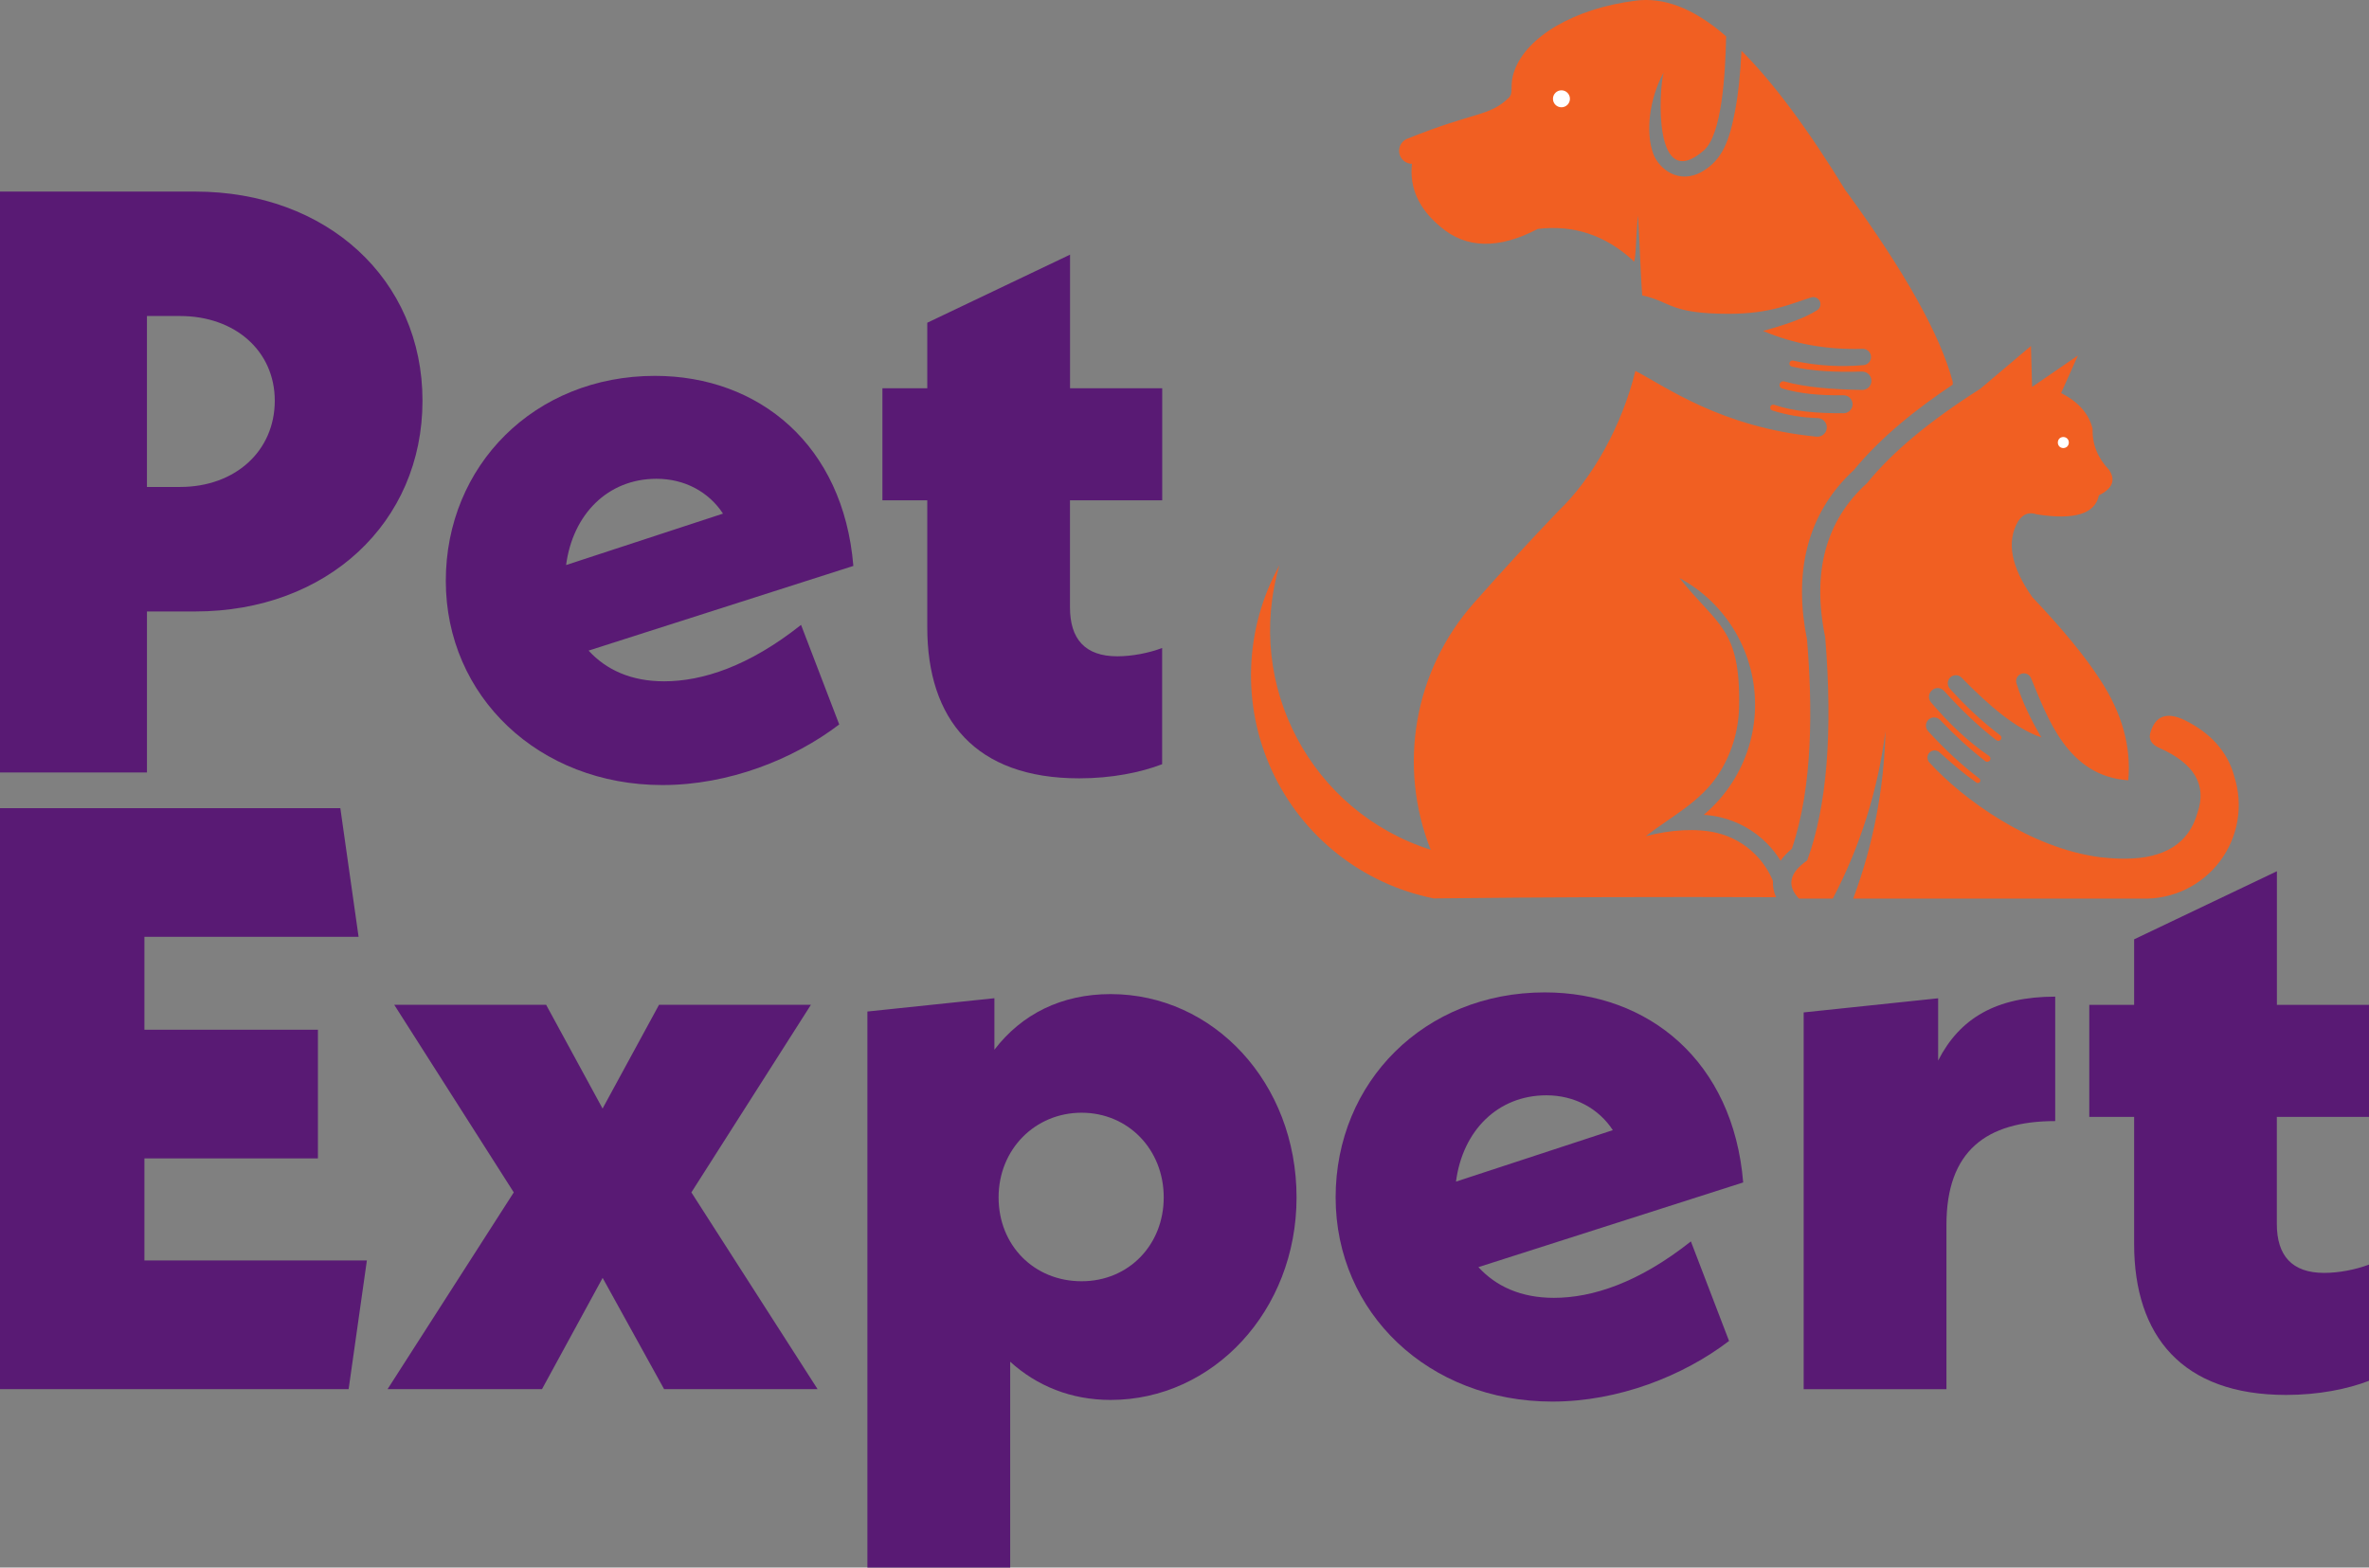 <?xml version="1.0" encoding="UTF-8"?>
<svg id="Layer_2" data-name="Layer 2" xmlns="http://www.w3.org/2000/svg" viewBox="0 0 374 247.52">
  <rect x="0" y="0" width="374" height="247.52" fill="#808080" stroke="none"/>
  <defs>
    <style>
      .cls-1 {
        fill: none;
      }

      .cls-2 {
        fill: #f15f22;
      }

      .cls-3 {
        fill: #fff;
      }

      .cls-4 {
        fill: #591a74;
      }
    </style>
  </defs>
  <g id="Layer_1-2" data-name="Layer 1">
    <g>
      <g>
        <path class="cls-1" d="M331.54,135.35c.14.02.26.02.4.03-.13-.02-.26-.03-.39-.04,0,0,0,0,0,.01Z"/>
        <path class="cls-1" d="M335.42,135.58c-.52,0-1.03-.02-1.55-.04.53.03,1.05.04,1.55.04Z"/>
        <path class="cls-2" d="M352.7,122.46c-1.08-3.79-3.68-6.71-7.8-8.75-2.86-1.37-4.67-.68-5.44,2.07-.25,1,.22,1.77,1.42,2.31,5.56,2.45,7.57,5.87,6.03,10.29-1.36,4.79-5.17,7.17-11.36,7.21h0s-.09,0-.13,0c-.5,0-1.01-.01-1.55-.04-.65-.03-1.29-.09-1.94-.16-.14-.02-.26-.01-.4-.03,0,0,0,0,0-.01-11.03-1.43-21.65-9.15-26.96-14.98-.36-.42-.37-1.04-.02-1.47.41-.5,1.16-.55,1.64-.11,1.98,1.81,3.93,3.44,5.83,4.78.16.11.38.09.52-.06.16-.17.13-.44-.05-.58-2.86-2.18-5.56-4.68-8.1-7.49-.43-.47-.45-1.18-.05-1.68.49-.61,1.4-.64,1.94-.08,2.24,2.36,4.61,4.53,7.13,6.5.24.19.6.12.76-.15.13-.23.06-.52-.16-.67-3.3-2.25-6.32-5.12-9.15-8.45-1.11-1.39.82-3.11,2.06-1.81,2.66,2.94,5.4,5.58,8.26,7.78.22.17.54.12.7-.11.15-.22.11-.51-.11-.67-2.85-2.16-5.49-4.63-7.94-7.36-.45-.5-.44-1.25.03-1.74.5-.51,1.32-.52,1.82,0,4.33,4.44,8.59,8.09,12.6,9.44-1.62-2.73-3-5.56-3.93-8.54-.21-.65.17-1.34.83-1.53.59-.17,1.22.13,1.46.7,2.61,6.23,5.73,15.49,15.36,16.14.48-5.3-.98-10.58-4.4-15.81-2.32-3.63-5.91-8-10.76-13.12-3.36-4.76-4.1-8.74-2.25-11.94.77-1.18,1.75-1.55,2.96-1.12,5.95.93,9.22-.08,9.81-3.01,2.16-1.06,2.69-2.4,1.6-4.02-1.79-1.87-2.66-4.04-2.6-6.5-.59-2.37-2.24-4.25-4.97-5.62,1.77-3.96,2.66-5.94,2.66-5.94-4.83,3.31-7.24,4.97-7.24,4.97-.12-4.32-.18-6.47-.18-6.47-5.34,4.51-8.01,6.77-8.01,6.77-7.97,5.05-13.92,10.01-17.85,14.87-6.54,5.93-8.74,14.05-6.62,24.36,1.22,14.95.28,26.69-2.84,35.23-2.83,1.97-3.26,3.98-1.3,6.03h5.34c4.33-8.24,7.15-17.2,8.31-26.45-.21,9.06-1.93,18-5.09,26.45h45.59c4.83.16,9.42-2.05,12.32-5.91,2.9-3.86,3.73-8.89,2.22-13.48Z"/>
      </g>
      <path class="cls-2" d="M291.47,30.25c-5.97-9.77-11.48-17.18-16.54-22.24-.17,3.66-.5,6.79-.99,9.39-.9,4.79-2,7.8-5.16,9.66-3.73,2.19-6.9-.43-7.77-2.77-1.27-3.4-.62-8.73,1.63-12.83-.74,2.59-1.69,19.25,6.33,12.31,2.89-2.49,3.41-12.07,3.54-18.03-5.27-4.6-9.97-6.18-14.25-5.64-9.82,1.24-17.21,5.72-19.15,11-.92,2.49-.03,3.5-.95,4.37-3.09,2.95-5.28,2.13-15.84,6.38-.96.3-1.56,1.26-1.42,2.26.15,1,1,1.74,2.01,1.76-.42,3.77,1.07,7.08,4.49,9.93,4.05,3.47,9.17,3.59,15.37.35,5.66-.68,10.66.98,15.02,4.97.45,1.1.45-2.99.77-7.09.14.7.55,10.94.63,11.67.04.31.05.63.07.95,4.54.95,4.25,2.9,13.67,2.9,6.67,0,9.86-1.63,13.02-2.59.52-.16,1.09.09,1.33.58.25.51.08,1.13-.4,1.44-2.15,1.35-5.21,2.36-8.55,3.27,4.83,2.06,10.07,3,15.72,2.83.73-.02,1.33.56,1.33,1.29,0,.67-.51,1.22-1.17,1.28-3.58.32-7.27.14-11.13-.71-.24-.05-.49.08-.56.32-.09.27.07.55.35.62,3.24.74,7.01.92,11.07.79.93-.03,1.66.81,1.48,1.72-.13.7-.75,1.2-1.46,1.18-4.69-.08-8.98-.41-12.29-1.35-.27-.08-.58.08-.69.35-.12.31.05.67.37.76,2.74.84,6.03,1.14,9.68,1.08.95-.01,1.65.9,1.39,1.81-.18.6-.73,1.02-1.36,1.03-4.14.03-7.92-.29-10.97-1.33-.21-.07-.44.01-.56.2-.15.26-.03.6.26.69,2.31.73,4.69,1.14,7.16,1.2.92.02,1.61.86,1.42,1.77-.15.73-.84,1.24-1.58,1.17-15.04-1.46-23.8-7.89-28.61-10.39-2.1,8.58-6.73,16.97-12.21,22.18-4.62,4.84-9.03,9.65-13.24,14.42-9.48,10.66-12.13,25.76-6.86,39.02-18.85-6-29.45-25.95-23.88-44.93-5.55,10.02-5.98,22.09-1.17,32.48,4.81,10.4,14.29,17.87,25.52,20.13,18.02-.2,36.03-.26,54.05-.19-.39-.86-.54-1.72-.49-2.56-.63-1.54-1.58-2.98-2.8-4.2-1.71-1.71-3.81-2.86-6.06-3.4-3.16-.76-7.33-.51-11.23.53,4.06-3.15,8.67-5.4,11.54-9.87,1.97-3.07,3.11-6.68,3.2-10.47.27-12.57-3.42-12.86-9.41-20.43,3.75,2.02,6.78,5.02,8.85,8.57,2.06,3.55,3.17,7.65,3.08,11.91-.09,4.27-1.37,8.32-3.59,11.78-1.23,1.92-2.75,3.65-4.51,5.13.91.06,1.8.19,2.68.4,2.7.65,5.22,2.03,7.25,4.06.85.85,1.59,1.79,2.2,2.79.47-.67,1.07-1.3,1.78-1.89,3.4-9.99,3.24-22.7,2.4-33.02-2.04-10.09-.36-19.64,7.39-26.78,4.25-5.2,9.93-9.69,15.61-13.49v-.45c-1.96-7.38-7.56-17.39-16.78-30.03Z"/>
      <g>
        <path class="cls-4" d="M66.7,63.27c0,19.26-15.07,33.28-35.9,33.28h-7.6v25.42H0V30.25h30.8c20.84,0,35.9,13.89,35.9,33.02ZM43.38,63.27c0-7.86-6.29-13.37-14.94-13.37h-5.24v26.99h5.24c8.65,0,14.94-5.64,14.94-13.63Z"/>
        <path class="cls-4" d="M126.46,98.66l6.03,15.73c-7.21,5.5-17.43,9.57-27.91,9.57-19.52,0-34.2-14.02-34.2-32.24s14.02-32.37,33.02-32.37c16.38,0,29.75,10.88,31.32,30.01l-41.8,13.37c2.75,3.01,6.68,4.85,11.92,4.85,6.03,0,13.37-2.36,21.62-8.91ZM89.37,89.22l24.77-8.12c-2.23-3.41-6.03-5.5-10.49-5.5-7.73,0-13.23,5.64-14.28,13.63Z"/>
        <path class="cls-4" d="M168.92,79v16.9c0,4.98,2.36,7.73,7.47,7.73,2.36,0,4.98-.52,7.08-1.31v18.35c-3.41,1.31-7.99,2.23-13.1,2.23-16.38,0-23.98-9.3-23.98-23.85v-20.05h-7.08v-17.69h7.08v-10.35l22.54-10.75v21.1h14.55v17.69h-14.55Z"/>
      </g>
      <g>
        <path class="cls-4" d="M57.92,199.03l-2.88,20.31H0v-91.73h53.73l2.88,20.31H22.8v14.68h27.39v20.31h-27.39v16.12h35.12Z"/>
        <path class="cls-4" d="M104.84,219.34l-9.7-17.56-9.57,17.56h-24.38l19.92-31.06-18.87-29.62h23.98l8.91,16.38,8.91-16.38h23.98l-18.87,29.62,19.92,31.06h-24.24Z"/>
        <path class="cls-4" d="M204.69,189.07c0,17.95-13.24,31.98-29.35,31.98-6.29,0-11.66-2.23-15.86-6.03v32.5h-22.54v-87.8l20.05-2.1v8.13c4.32-5.64,10.61-8.78,18.35-8.78,16.25,0,29.35,14.02,29.35,32.1ZM183.72,189.07c0-7.6-5.64-13.37-12.97-13.37s-13.1,5.77-13.1,13.37,5.63,13.24,13.1,13.24,12.97-5.77,12.97-13.24Z"/>
        <path class="cls-4" d="M266.94,196.01l6.03,15.73c-7.21,5.5-17.43,9.57-27.91,9.57-19.52,0-34.2-14.02-34.2-32.24s14.02-32.37,33.02-32.37c16.38,0,29.75,10.88,31.32,30.01l-41.8,13.37c2.75,3.01,6.68,4.85,11.92,4.85,6.03,0,13.37-2.36,21.62-8.91ZM229.85,186.58l24.77-8.13c-2.23-3.41-6.03-5.5-10.48-5.5-7.73,0-13.24,5.63-14.28,13.63Z"/>
        <path class="cls-4" d="M324.46,157.36v19.66c-10.88,0-17.17,4.72-17.17,16.38v25.95h-22.54v-59.49l21.23-2.23v9.83c3.41-6.68,9.17-10.09,18.48-10.09Z"/>
        <path class="cls-4" d="M359.45,176.36v16.9c0,4.98,2.36,7.73,7.47,7.73,2.36,0,4.98-.52,7.08-1.31v18.35c-3.41,1.31-7.99,2.23-13.1,2.23-16.38,0-23.98-9.3-23.98-23.85v-20.05h-7.08v-17.69h7.08v-10.35l22.54-10.75v21.1h14.55v17.69h-14.55Z"/>
      </g>
      <path class="cls-3" d="M325.74,69c1.16.04,1.16,1.71,0,1.75-1.15-.03-1.15-1.72,0-1.75Z"/>
      <path class="cls-3" d="M246.51,16.94c-.74,0-1.34-.6-1.34-1.34s.6-1.34,1.34-1.34,1.34.6,1.34,1.34-.6,1.34-1.34,1.34Z"/>
    </g>
  </g>
</svg>